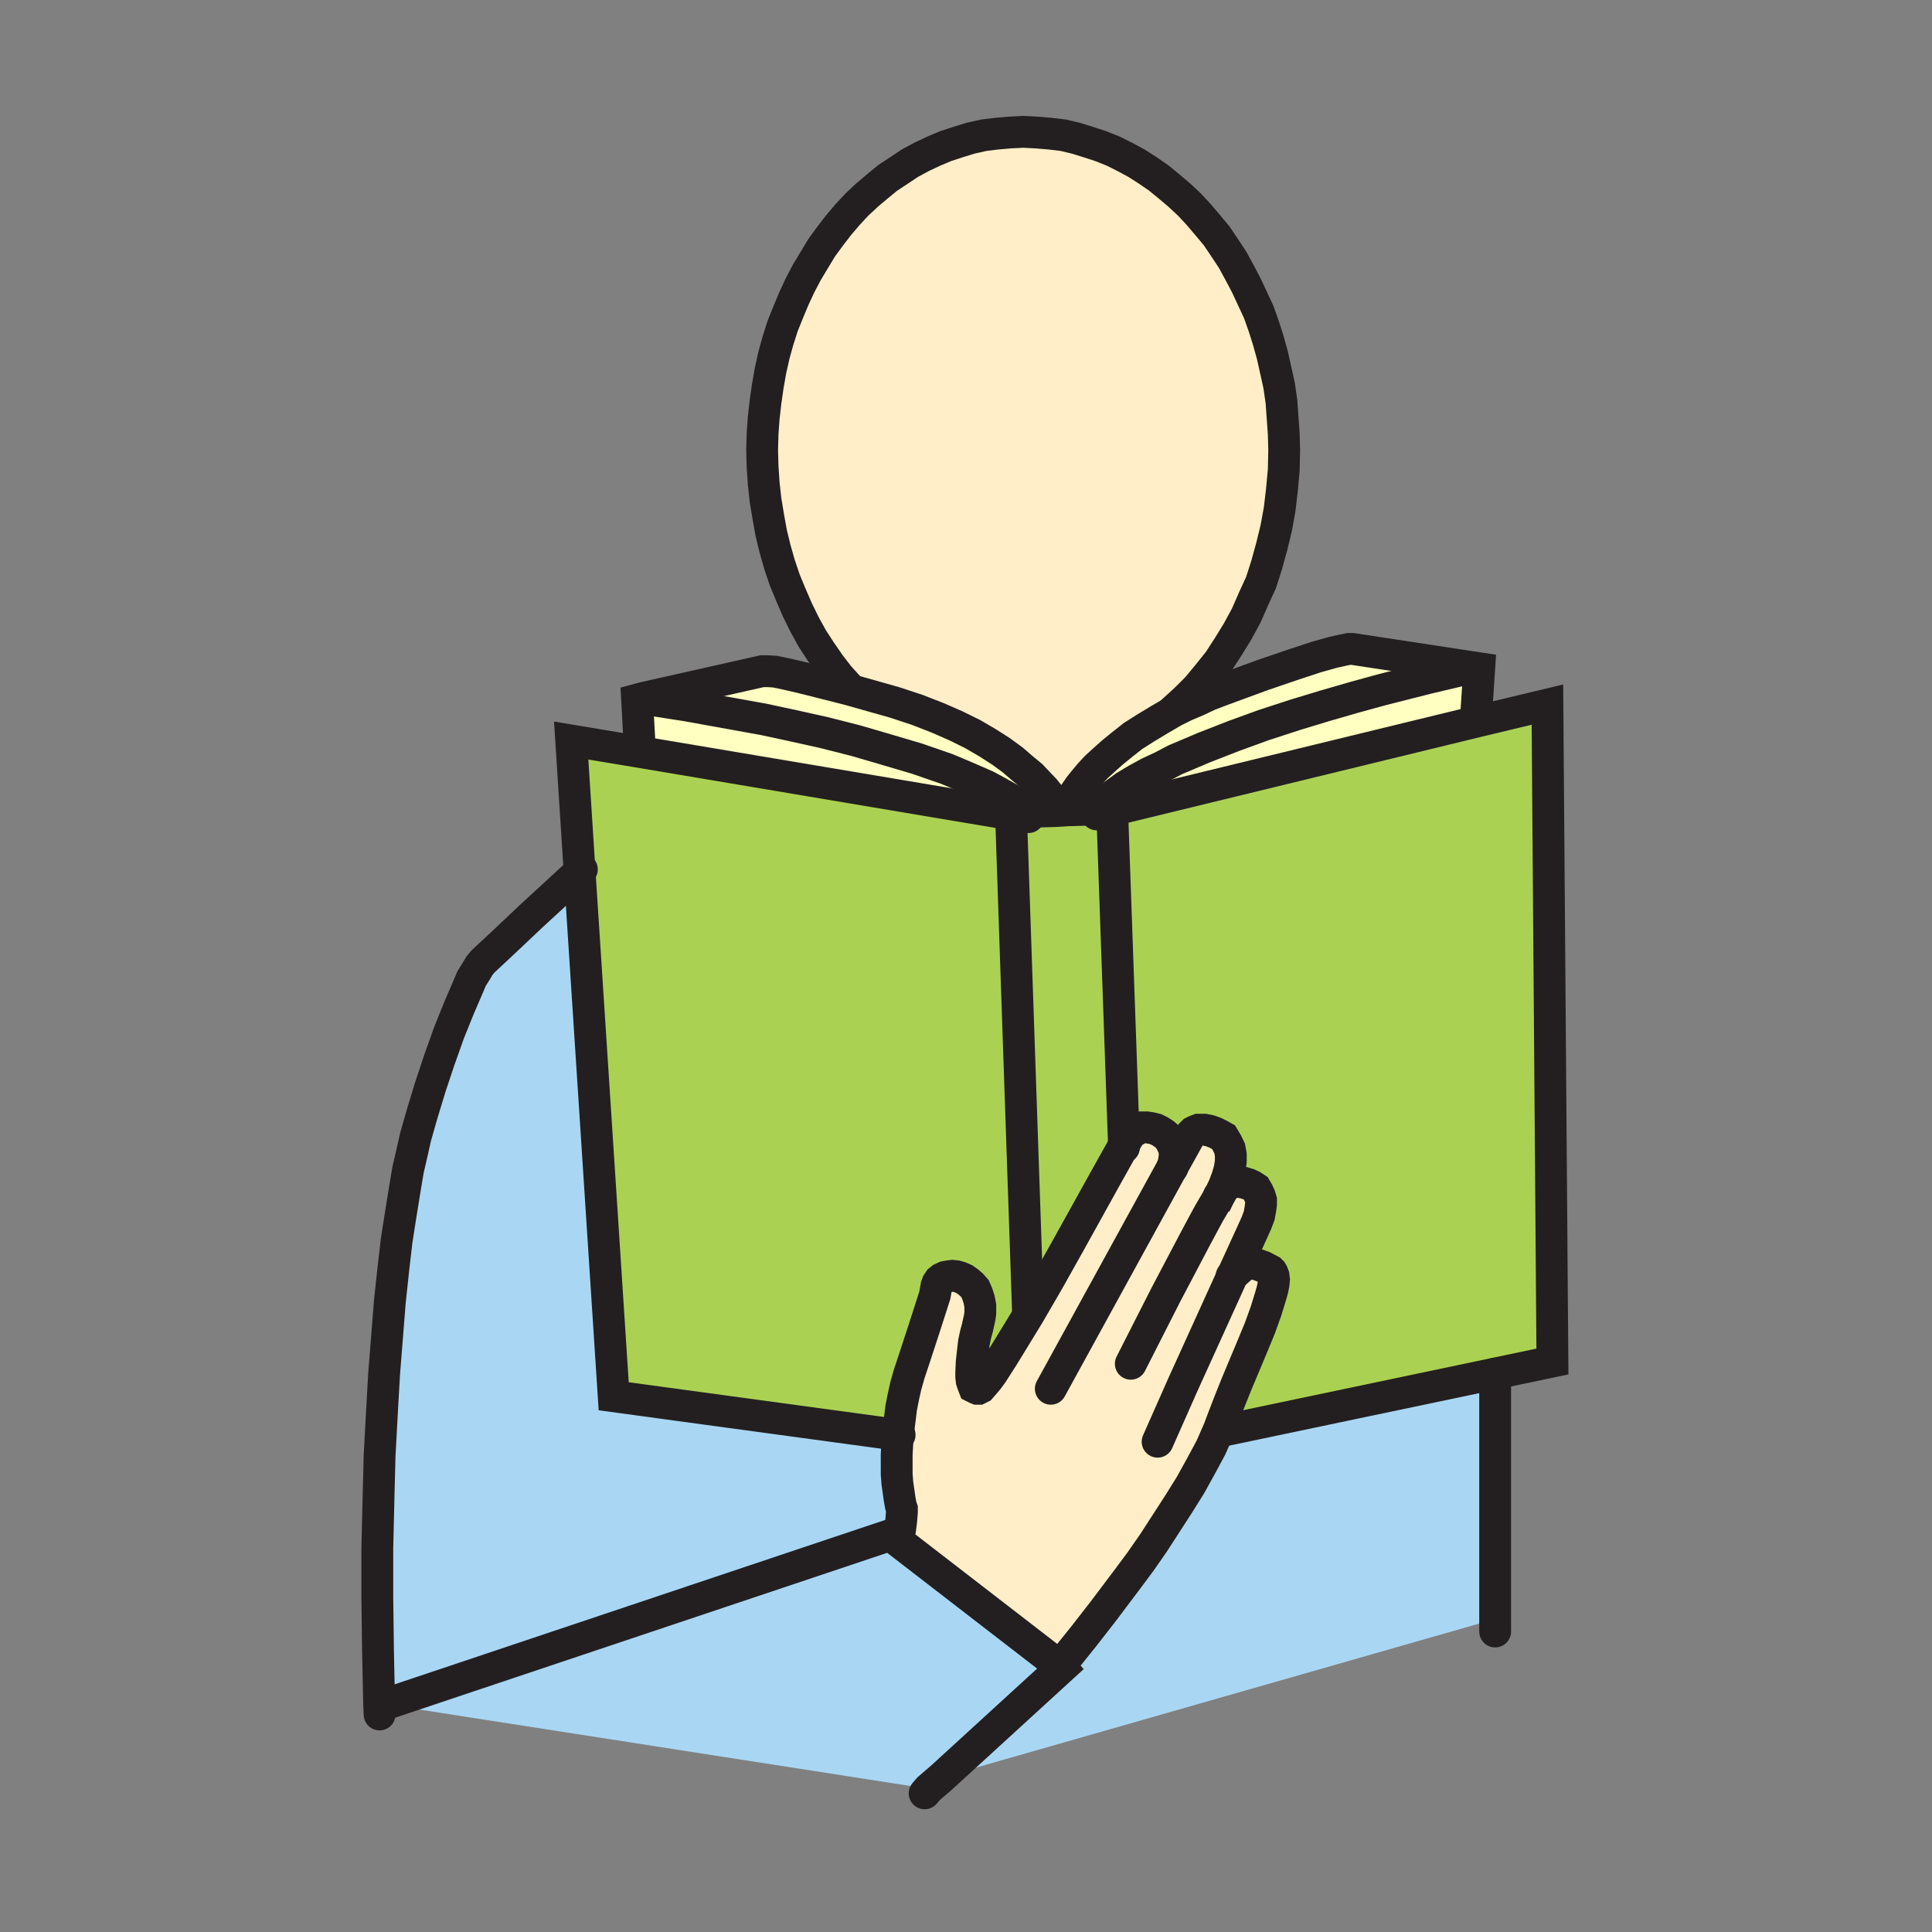 <svg xmlns="http://www.w3.org/2000/svg" id="Layer_1" viewBox="0 0 850 850"><rect x="0" y="0" width="850" height="850" fill="#808080" stroke="none"/><style>.st0{fill:#ffffc2}.st1{fill:#abd153}.st2{fill:#a9d7f3}.st4{fill:none;stroke:#231f20;stroke-width:14;stroke-linecap:round;stroke-miterlimit:10}</style><path d="m486.3 352.3 4.2-3 4.5-3.3 5-3 5.5-3 5.8-2.7 5.7-3 12.5-5.3 13.3-5.2L556 319l13.8-4.5 13.2-4 12.8-3.7 12-3.3 20.5-5.2 14-3.3 5.2-1v-.5l3.3.5-1.3 19.8.8 3.5-161 39.2v-.5h-3z" class="st0"/><path d="m650.3 317.3 30.5-7.3 2.2 289-25.2 5.3-120 25.2-1.5-.7 1.5-4 3-7.8 3.2-8 7-16.7 3.3-8 2.7-7.5 2-6.5.8-2.8.5-2.5.2-2-.2-1.7-.5-1.3-.3-.5-.5-.5-3.2-1.7-2.8-1-2-.5h-1.7l-1.5.7-1.5 1-4 3.5 8.7-19 1.8-4 1.2-3.2.5-2.8.3-2.2V528l-.5-1.7-.8-1.8-1-1.7-1.5-1-1.7-.8-2.3-.7-2.2-.3h-1.3l-1.2.3-1 .2-1 .5-1 1-1 1-1.8 3 2-4.2 1.5-4 1-3.5.5-3.3v-3l-.5-2.7-1.2-2.5-1.5-2.5-1.8-1-2-1-2.2-.8-2.5-.5h-2.5l-1.3.5-1 .5-1 1-.7 1-7.5 13.5.7-2.5.3-2.5v-2.2l-.8-2.3-1-2-1.2-1.7-1.5-1.3-1.8-1.2-2-1-2-.5-2-.3h-2l-2 .8-1.7 1-1.5 1.2-1.3 2-1.5 2.8-5.2-147.3z" class="st1"/><path d="m283.5 307.5 5.3.8 14 2.2 21 3.8 12.2 2.2 13 2.8 13.5 3 13.8 3.5 13.7 4 13.5 4 13 4.5 6 2.5 5.8 2.5 5.7 2.5 5 2.7 5 2.8 4.5 2.7v3.3l-3.7.2v.8l-163.5-27.5.2-1-1.2-22 3-.8z" class="st0"/><path d="m281.3 330.8 163.5 27.5 7.5 219.7h.5l-5.8 9.5-5.7 9.3-4.8 7.5-2 2.7-1.7 2-1.3 1.5-1 .5h-.5l-.5-.2-1-.5-.5-1.3-.5-1.5-.2-1.7v-2l.2-4.5.5-4.5.5-4.3.8-3.7.7-2.5.5-2.3.5-2.2.3-2v-3.3l-.5-2.7-.8-2.5-1-2.3-1.5-1.7-1.5-1.3-1.7-1.2-1.8-.8-1.7-.5-1.8-.2-1.7.2-1.5.3-1.5.7-1 .8-.8 1.2-.5 1.3-.7 4-1.5 4.7-3.8 11.8-4 12.2-2 6-1.5 5.3-1 4.5-1 5-.7 5.7-.8 6.3-125-17-15-230.8-3.7-57.7z" class="st1"/><path d="m489.3 356.5 5.2 147.3L486 519l-15.7 28.3-8.8 15.7-8.7 15h-.5l-7.5-219.7v-.8l3.7-.2 16.5-.5 4.8-.3 16.5-.5h3z" class="st1"/><path d="M465 354.5v2.3l-16.5.5V354l-4.5-2.7-5-2.8-5-2.7-5.7-2.5-5.8-2.5-6-2.5-13-4.5-13.5-4-13.7-4-13.8-3.5-13.5-3-13-2.8-12.2-2.2-21-3.8-14-2.2-5.3-.8-.2-.5 52-11.7h2.5l3.2.2 4.8 1 6.5 1.5 9.2 2.3 11.8 3 20.2 5.7 10 3.3 9 3.5 8 3.5 7.5 3.7 6.5 3.8 5.8 3.7 5.2 3.8 4.3 3.7 4 3.3 3 3.2 2.7 2.8 2 2.5 2.8 3.5zm182.5-61v.5l-5.2 1-14 3.3-20.5 5.2-12 3.3-12.8 3.7-13.2 4L556 319l-13.2 4.8-13.3 5.2-12.5 5.3-5.7 3-5.8 2.7-5.5 3-5 3-4.5 3.3-4.2 3v3.7l-16.5.5V354l.5-1 1.7-2.7 3-4.3 2-2.5 2.5-3 2.8-3 3.5-3.2 3.7-3.3 4.3-3.5 4.7-3.7 5.5-3.5 5.8-3.5 6.5-3.8 5-2.5 5.2-2.2 5.3-2.5 6-2.3 17.7-6.5 13.8-4.7 10-3.3 7.2-2 4.5-1 2.5-.5h1.5z" class="st0"/><path d="m414.3 782-5.8 5-239-37.2 222.3-74.5 3 2.5 71.5 55.2.7.8z" class="st2"/><path d="m396.3 662.3.5 1.5v1.5l-.3 3.7-.5 4-1 4.5-.2.3-3-2.5-222.3 74.5-2.7.2-.5-24-.3-23v-22l.5-20.7.5-19.8 1-18.5 1-17.7 1.3-16.3 1.2-15.2 1.5-14 1.5-13 1.8-11.5 1.7-10.5 1.5-9 1.8-7.8 1.5-6.7 3-10.5 3.5-11.5 4-12 4.2-11.8 4.3-10.7 4-9.3 1.7-4 2-3.2 1.5-2.5 1.5-1.8 8.8-8.2 12.7-12 21-19.3 15 230.8 125 17-.5 8.7v8.5l.3 4 .5 3.5.5 3.5zm261.5-58v108L414.3 782l52.7-48.2-.7-.8 2-2.5 8.2-10.2 8.8-11.3 10.7-14.2 5.8-7.8 5.7-8.2 5.5-8.5 5.5-8.5 5.3-8.5 4.7-8.5 4.3-8 3.5-8 1.5.7z" class="st2"/><path d="m536.5 526 1.8-3 1-1 1-1 1-.5 1-.2 1.2-.3h1.3l2.2.3 2.3.7 1.7.8 1.5 1 1 1.7.8 1.8.5 1.7v1.8l-.3 2.2-.5 2.8-1.2 3.2-1.8 4-8.7 19 4-3.5 1.5-1 1.5-.7h1.7l2 .5 2.8 1 3.2 1.7.5.5.3.5.5 1.3.2 1.7-.2 2-.5 2.5-.8 2.8-2 6.5-2.7 7.5-3.3 8-7 16.7-3.2 8-3 7.8-1.5 4-3.5 8-4.3 8-4.7 8.5-5.3 8.5-5.5 8.5-5.5 8.5-5.7 8.2-5.8 7.8-10.7 14.2-8.8 11.3-8.2 10.2-2 2.5-71.5-55.2.2-.3 1-4.5.5-4 .3-3.7v-1.5l-.5-1.5-.5-2.8-.5-3.5-.5-3.5-.3-4V640l.5-8.7.8-6.3.7-5.7 1-5 1-4.5 1.5-5.3 2-6 4-12.2 3.8-11.8 1.5-4.7.7-4 .5-1.3.8-1.2 1-.8 1.5-.7 1.5-.3 1.7-.2 1.8.2 1.7.5 1.8.8 1.7 1.2 1.5 1.3 1.5 1.7 1 2.3.8 2.5.5 2.7v3.3l-.3 2-.5 2.2-.5 2.3-.7 2.5-.8 3.7-.5 4.3-.5 4.5-.2 4.5v2l.2 1.7.5 1.5.5 1.3 1 .5.5.2h.5l1-.5 1.3-1.5 1.7-2 2-2.7 4.8-7.5 5.7-9.3 5.8-9.5 8.7-15 8.8-15.7L486 519l8.5-15.2 1.5-2.8 1.3-2 1.5-1.2 1.7-1 2-.8h2l2 .3 2 .5 2 1 1.8 1.2 1.5 1.3 1.2 1.7 1 2 .8 2.3v2.2l-.3 2.5-.7 2.5 7.5-13.5.7-1 1-1 1-.5 1.3-.5h2.5l2.5.5 2.2.8 2 1 1.8 1 1.5 2.5 1.2 2.5.5 2.7v3l-.5 3.3-1 3.5-1.5 4zm-66.7-172v2.5l-4.8.3v-2.3l-.7-1.2-2.8-3.5-2-2.5-2.7-2.8-3-3.2-4-3.3-4.3-3.7-5.2-3.8-5.8-3.7-6.5-3.8-7.5-3.7-8-3.5-9-3.5-10-3.3-20.2-5.7.2-.8-4.5-5-4-5.2-4-5.8-3.7-5.7-3.3-6-3.2-6.5-2.8-6.5-2.7-6.5-2.3-6.8-2-7-1.7-7-1.3-7.2-1.2-7.3-.8-7.2-.5-7.5-.2-7.3.2-7.2.5-7 .8-7 1-7 1.2-6.8 1.5-6.7 1.8-6.5 2-6.3 2.5-6.2 2.5-6 2.7-5.8 3-5.7 3.3-5.5 3.2-5.3 3.8-5.2L369 99l4-4.7 4-4.3 4.5-4.2L386 82l4.5-3.7 5-3.3 4.8-3.2 5.2-2.8 5.3-2.5 5.2-2.2 5.5-1.8 5.5-1.7 5.8-1.3 5.7-.7 5.8-.5 6-.3 5.7.3 6 .5 5.8.7 5.5 1.3 5.5 1.7 5.5 1.8 5.5 2.2 5 2.5 5.2 2.8 5 3.2 4.8 3.3 4.5 3.7 4.5 3.8 4.5 4.2 4 4.3 4 4.7 4 4.8 3.5 5.2 3.5 5.3 3 5.5 3 5.7 2.7 5.8 2.8 6 2.2 6.2 2 6.3 1.8 6.5 1.5 6.7 1.5 6.8 1 7 .5 7 .5 7 .2 7.2-.2 8.8-.8 8.7-1 8.5-1.5 8.3-2 8.2-2.2 8-2.5 7.8-3.3 7.2-3.2 7.3-3.8 7-4 6.5-4.2 6.5-4.8 6-4.7 5.7-5.3 5.3-5.5 5 .3.2-6.5 3.8-5.8 3.5-5.5 3.5-4.7 3.7-4.3 3.5-3.7 3.3-3.5 3.2-2.8 3-2.5 3-2 2.5-3 4.3-1.7 2.7z" style="fill:#ffeec8"/><path d="m452.3 578-7.5-219.7v-.8l3.7-.2 16.5-.5 4.8-.3 16.5-.5h3v.5l5.2 147.3v1" class="st4"/><path d="m482.5 358.3 6.8-1.8 161-39.2 30.5-7.3 2.2 289-25.2 5.3-120 25.2m-68-275.5.5-1 1.7-2.7 3-4.3 2-2.5 2.5-3 2.8-3 3.5-3.2 3.7-3.3 4.3-3.5 4.7-3.7 5.5-3.5 5.8-3.5 6.5-3.8 5-2.5 5.2-2.2 5.3-2.5 6-2.3 17.7-6.5 13.8-4.7 10-3.3 7.2-2 4.5-1 2.5-.5h1.5l52.5 8 3.3.5-1.3 19.8" class="st4"/><path d="m647.5 294-5.2 1-14 3.3-20.5 5.2-12 3.3-12.8 3.7-13.2 4L556 319l-13.2 4.8-13.3 5.2-12.5 5.3-5.7 3-5.8 2.7-5.5 3-5 3-4.5 3.3-4.2 3m-33.8 7.2-7.7-1.2-163.5-27.5-30-5 3.7 57.7 15 230.8 125 17h.8M465 354.5l-.7-1.2-2.8-3.5-2-2.5-2.7-2.8-3-3.2-4-3.3-4.3-3.7-5.2-3.8-5.8-3.7-6.5-3.8-7.5-3.7-8-3.5-9-3.5-10-3.3-20.2-5.7-11.8-3-9.2-2.3-6.5-1.5-4.8-1-3.2-.2h-2.5l-52 11.7-3 .8 1.2 22" class="st4"/><path d="m283.5 307.5 5.3.8 14 2.2 21 3.8 12.2 2.2 13 2.8 13.5 3 13.8 3.5 13.7 4 13.5 4 13 4.5 6 2.5 5.8 2.5 5.7 2.5 5 2.7 5 2.8 4.5 2.7m-75-51.5-4.5-5-4-5.2-4-5.8-3.7-5.7-3.3-6-3.2-6.5-2.8-6.5-2.7-6.5-2.3-6.8-2-7-1.7-7-1.3-7.2-1.2-7.3-.8-7.2-.5-7.5-.2-7.3.2-7.2.5-7 .8-7 1-7 1.2-6.8 1.5-6.7 1.8-6.5 2-6.3 2.5-6.2 2.5-6 2.7-5.8 3-5.7 3.3-5.5 3.2-5.3 3.8-5.2L369 99l4-4.7 4-4.3 4.5-4.2L386 82l4.5-3.7 5-3.3 4.8-3.2 5.2-2.8 5.3-2.5 5.2-2.2 5.5-1.8 5.5-1.7 5.8-1.3 5.7-.7 5.8-.5 6-.3 5.7.3 6 .5 5.8.7 5.5 1.3 5.5 1.7 5.5 1.8 5.5 2.2 5 2.5 5.2 2.8 5 3.2 4.8 3.3 4.5 3.7 4.5 3.8 4.5 4.2 4 4.3 4 4.7 4 4.8 3.5 5.2 3.5 5.3 3 5.5 3 5.7 2.7 5.8 2.8 6 2.2 6.2 2 6.3 1.8 6.5 1.5 6.7 1.5 6.8 1 7 .5 7 .5 7 .2 7.2-.2 8.8-.8 8.7-1 8.5-1.5 8.3-2 8.2-2.2 8-2.5 7.8-3.3 7.2-3.2 7.3-3.8 7-4 6.5-4.2 6.5-4.8 6-4.7 5.7-5.3 5.3-5.5 5M486 519l8.5-15.2 1.5-2.8 1.3-2 1.5-1.2 1.7-1 2-.8h2l2 .3 2 .5 2 1 1.8 1.2 1.5 1.3 1.2 1.7 1 2 .8 2.3v2.2l-.3 2.5-.7 2.5v.3M447 587.5l5.8-9.5 8.7-15 8.8-15.7L486 519m-54.7 58.8-.3 2-.5 2.2-.5 2.3-.7 2.5-.8 3.7-.5 4.3-.5 4.5-.2 4.5v2l.2 1.7.5 1.5.5 1.3 1 .5.5.2h.5l1-.5 1.3-1.5 1.7-2 2-2.7 4.8-7.5 5.7-9.3m-52 90 1-4.5.5-4 .3-3.7v-1.5l-.5-1.5-.5-2.8-.5-3.5-.5-3.5-.3-4V640l.5-8.7.8-6.3.7-5.7 1-5 1-4.5 1.5-5.3 2-6 4-12.2 3.8-11.8 1.5-4.7.7-4 .5-1.3.8-1.2 1-.8 1.5-.7 1.5-.3 1.7-.2 1.8.2 1.7.5 1.8.8 1.7 1.2 1.5 1.3 1.5 1.7 1 2.3.8 2.5.5 2.7v3.3M544 609l7-16.7 3.3-8 2.7-7.5 2-6.5.8-2.8.5-2.5.2-2-.2-1.7-.5-1.3-.3-.5-.5-.5-3.2-1.7-2.8-1-2-.5h-1.7l-1.5.7-1.5 1-4 3.5-.5.5m-73.5 169 8.2-10.2 8.8-11.3 10.7-14.2 5.8-7.8 5.7-8.2 5.5-8.5 5.5-8.5 5.3-8.5 4.7-8.5 4.3-8 3.5-8 1.5-4 3-7.8 3.2-8m-7.5-83-4.7 8-5.8 10.8-13 24.7-15.5 30.5" class="st4"/><path d="m509.3 634.3 11.2-25.3 21.8-48 8.7-19 1.8-4 1.2-3.2.5-2.8.3-2.2V528l-.5-1.7-.8-1.8-1-1.7-1.5-1-1.7-.8-2.3-.7-2.2-.3h-1.3l-1.2.3-1 .2-1 .5-1 1-1 1-1.8 3m-.2 0h.2l2-4.2 1.5-4 1-3.5.5-3.3v-3l-.5-2.7-1.2-2.5-1.5-2.5-1.8-1-2-1-2.2-.8-2.5-.5h-2.5l-1.3.5-1 .5-1 1-.7 1-7.5 13.5-53.5 97.5M256 382.5l-1 1-21 19.3-12.7 12-8.8 8.2-1.5 1.8-1.5 2.5-2 3.2-1.7 4-4 9.3-4.3 10.7-4.2 11.8-4 12-3.5 11.5-3 10.5-1.5 6.7-1.8 7.8-1.5 9-1.7 10.5-1.8 11.5-1.5 13-1.5 14-1.2 15.2-1.3 16.3-1 17.7-1 18.5-.5 19.8-.5 20.7v22l.3 23 .5 24 .2 4.3m490.8-150v113.5m-251 71.2 1.7-2 5.8-5 52.7-48.2-.7-.8-71.5-55.2-3-2.5-222.3 74.5" class="st4"/></svg>